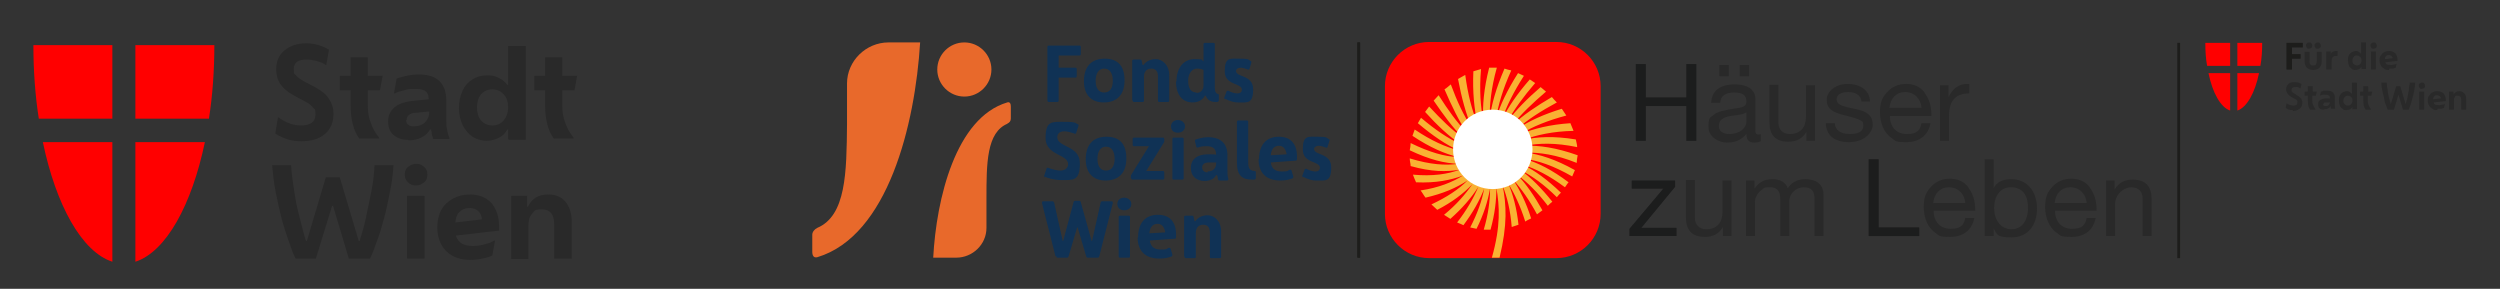 <?xml version="1.0" encoding="UTF-8"?>
<svg id="Ebene_1" data-name="Ebene 1" xmlns="http://www.w3.org/2000/svg" version="1.1" viewBox="0 0 554 64">
  <rect x="0" y="0" width="554" height="64" fill="#333333" stroke="none"/>
  <defs>
    <style>
      .cls-1 {
        fill: #103255;
      }

      .cls-1, .cls-2, .cls-3, .cls-4, .cls-5, .cls-6, .cls-7, .cls-8 {
        stroke-width: 0px;
      }

      .cls-2 {
        fill: #292929;
      }

      .cls-3 {
        fill: #1c1d1d;
      }

      .cls-4 {
        fill: #1d1d1b;
      }

      .cls-5 {
        fill: #e8692b;
      }

      .cls-6 {
        fill: red;
      }

      .cls-7 {
        fill: #f9b233;
      }

      .cls-8 {
        fill: #fff;
      }
    </style>
  </defs>
  <rect class="cls-2" x="482.5" y="9.5" width=".6" height="47.7"/>
  <path class="cls-6" d="M494.2,14.6v-5.1h-5.5c0,1.8.1,3.5.4,5.1h5.1Z"/>
  <path class="cls-6" d="M494.2,16.2h-4.8c.9,4.4,2.7,7.6,4.8,8.3v-8.3Z"/>
  <path class="cls-6" d="M495.8,14.6v-5.1h5.5c0,1.8-.1,3.5-.4,5.1h-5.1Z"/>
  <path class="cls-6" d="M495.8,16.2h4.8c-.9,4.4-2.7,7.6-4.8,8.3v-8.3Z"/>
  <polygon class="cls-2" points="506.7 9.5 506.7 15.4 507.9 15.4 507.9 13 509.8 13 509.8 12 507.9 12 507.9 10.5 510.3 10.5 510.3 9.5 506.7 9.5"/>
  <path class="cls-2" d="M513.6,10.8c-.2,0-.4,0-.5-.2-.1-.1-.2-.3-.2-.5s0-.3.2-.5c.1-.1.3-.2.5-.2s.4,0,.5.2c.1.1.2.3.2.5s0,.3-.2.5c-.1.1-.3.2-.5.2M511.7,10.8c-.2,0-.4,0-.5-.2-.1-.1-.2-.3-.2-.5s0-.3.2-.5c.1-.1.3-.2.5-.2s.4,0,.5.2c.1.1.2.3.2.5s0,.3-.2.5c-.1.1-.3.2-.5.2M512.6,15.5c-.6,0-1.1-.2-1.4-.5-.3-.3-.5-.8-.5-1.4v-2.1h1.1v2.1c0,.3,0,.5.2.7.1.2.3.2.6.2s.4,0,.6-.2c.1-.2.2-.4.2-.7v-2.1h1.1v2.1c0,.6-.2,1.1-.5,1.4-.3.3-.8.5-1.4.5"/>
  <path class="cls-2" d="M515.5,15.4v-4h1v.7h0c0-.3.2-.5.4-.6.2-.1.4-.2.7-.2s.3,0,.4,0v1.1h0c0,0-.1,0-.2,0,0,0-.2,0-.2,0-.3,0-.5.1-.7.3-.2.2-.2.5-.2.9v1.8h-1.1Z"/>
  <path class="cls-2" d="M522.3,14.5c.3,0,.5-.1.7-.3s.3-.5.3-.8,0-.6-.3-.8-.4-.3-.7-.3-.5,0-.7.3c-.2.2-.3.5-.3.8s0,.6.3.8c.2.2.4.3.7.3M523.3,15.4v-.6h0c-.1.2-.3.4-.5.5-.2.1-.5.2-.8.2s-.7,0-.9-.3c-.3-.2-.5-.4-.6-.7-.1-.3-.2-.7-.2-1.1s0-.8.2-1.1c.1-.3.4-.6.6-.7s.6-.3.9-.3.5,0,.7.2c.2.1.4.3.5.4h0v-2.5h1.1v5.9h-1.1Z"/>
  <path class="cls-2" d="M525.4,11.4h1.1v4h-1.1v-4ZM526,10.8c-.2,0-.4,0-.5-.2-.1-.1-.2-.3-.2-.5s0-.4.2-.5.3-.2.5-.2.4,0,.5.2c.1.1.2.3.2.5s0,.4-.2.5c-.1.1-.3.2-.5.2"/>
  <path class="cls-2" d="M529.4,12.2c-.2,0-.5,0-.6.2-.2.1-.3.4-.3.7l1.7-.2c0-.2-.1-.4-.3-.5-.1-.1-.3-.2-.5-.2M529.4,15.5c-.4,0-.8,0-1.1-.3-.3-.2-.6-.4-.7-.7-.2-.3-.3-.7-.3-1.1s0-.8.3-1.1c.2-.3.4-.6.7-.7.3-.2.7-.3,1.1-.3.6,0,1,.2,1.4.5.3.4.5.9.5,1.5v.2l-2.7.3c0,.2.2.4.4.5.2,0,.4.1.7.1s.5,0,.8-.1c.3,0,.5-.1.6-.2h0l-.2.9c-.1,0-.4.2-.6.2-.3,0-.5,0-.8,0"/>
  <path class="cls-2" d="M508.1,24.4c-.3,0-.6,0-.8-.1-.3,0-.5-.2-.8-.4l.2-1h0c.3.2.5.3.8.4.3,0,.5.1.7.1.6,0,.9-.2.9-.7s0-.3-.1-.4c0-.1-.2-.3-.5-.4l-.7-.4c-.4-.2-.7-.5-.9-.8-.2-.3-.3-.6-.3-.9,0-.5.2-.9.5-1.2.3-.3.8-.4,1.4-.4s1,.1,1.5.4l-.2,1h0c-.2-.1-.4-.2-.6-.3-.2,0-.4,0-.6,0-.5,0-.8.2-.8.6s0,.3.1.4c0,.1.3.3.5.4l.6.4c.4.2.7.5.9.7.2.3.3.6.3,1,0,.5-.2,1-.6,1.3-.4.3-.9.5-1.5.5"/>
  <path class="cls-2" d="M513.1,24.3h-1.2c-.2-.3-.3-.6-.4-.9,0-.3-.1-.7-.1-1.2v-1h-.7v-.9h.7v-1.2h1.1v1.2h.9l-.2.9h-.8v.9c0,.4,0,.8.2,1.2.1.3.3.6.5.9h0Z"/>
  <path class="cls-2" d="M514.8,23.1c0,.1,0,.2.1.3,0,0,.2.1.4.1.3,0,.5,0,.7-.2.2-.2.3-.4.3-.6h0c0,0-.8,0-.8,0-.2,0-.4,0-.5.1,0,0-.1.2-.1.3M514.9,24.3c-.4,0-.7-.1-.9-.3-.2-.2-.3-.5-.3-.9s.1-.7.4-.9c.3-.2.6-.3,1.1-.4h1.1c0-.3,0-.5-.2-.6-.1-.1-.3-.2-.7-.2s-.5,0-.7,0c-.2,0-.4.1-.6.2h0l.2-.9c.2,0,.4-.1.6-.2.2,0,.5,0,.8,0,.6,0,1,.1,1.3.4.3.3.4.7.4,1.2v1.3c0,.2,0,.4,0,.6,0,.2,0,.4.1.5h0c0,0-1,0-1,0,0,0,0-.2,0-.3,0-.1,0-.2,0-.3h0c-.1.2-.3.4-.5.5-.2.1-.5.2-.9.2"/>
  <path class="cls-2" d="M520.3,23.4c.3,0,.5-.1.7-.3.2-.2.3-.5.3-.8s0-.6-.3-.8c-.2-.2-.4-.3-.7-.3s-.5.1-.7.3c-.2.2-.3.5-.3.8s0,.6.3.8c.2.2.4.3.7.3M521.3,24.3v-.6h0c-.1.2-.3.4-.5.5-.2.1-.5.2-.8.2s-.7,0-.9-.3c-.3-.2-.5-.4-.6-.7-.1-.3-.2-.7-.2-1.1s0-.8.2-1.1c.1-.3.4-.6.6-.7s.6-.3.9-.3.5,0,.7.2c.2.1.4.3.5.4h0v-2.5h1.1v5.9h-1.1Z"/>
  <path class="cls-2" d="M525.4,24.3h-1.2c-.2-.3-.3-.6-.4-.9,0-.3-.1-.7-.1-1.2v-1h-.7v-.9h.7v-1.2h1.1v1.2h.9l-.2.9h-.8v.9c0,.4,0,.8.2,1.2.1.3.3.6.5.9h0Z"/>
  <path class="cls-2" d="M530.4,24.3h-1.3c-.1-.3-.3-.7-.4-1.1-.2-.4-.3-.9-.4-1.5-.1-.5-.3-1.1-.4-1.7s-.2-1.1-.2-1.7h1.2c0,.5.1,1.1.2,1.6,0,.6.2,1.1.3,1.7.1.5.3,1,.4,1.5h0l1.2-4h.9l1.2,4h0c.1-.5.3-1,.4-1.5.1-.5.2-1.1.3-1.7,0-.6.2-1.1.2-1.6h1.2c0,.6-.1,1.1-.2,1.7-.1.6-.2,1.1-.4,1.7-.1.5-.3,1-.4,1.5-.2.4-.3.8-.4,1.1h-1.3l-1-3.3h0l-1,3.3Z"/>
  <path class="cls-2" d="M536.1,20.3h1.1v4h-1.1v-4ZM536.7,19.7c-.2,0-.4,0-.5-.2-.1-.1-.2-.3-.2-.5s0-.4.2-.5.3-.2.5-.2.4,0,.5.2c.1.1.2.3.2.5s0,.4-.2.5c-.1.1-.3.2-.5.2"/>
  <path class="cls-2" d="M540.1,21.1c-.2,0-.5,0-.6.2-.2.1-.3.4-.3.7l1.7-.2c0-.2-.1-.4-.3-.5-.1-.1-.3-.2-.5-.2M540.1,24.4c-.4,0-.8,0-1.1-.3-.3-.2-.6-.4-.7-.7-.2-.3-.3-.7-.3-1.1s0-.8.3-1.1c.2-.3.4-.6.7-.7.3-.2.7-.3,1.1-.3.6,0,1,.2,1.4.5.3.4.5.9.5,1.5v.2l-2.7.3c0,.2.2.4.4.5.2,0,.4.1.7.1s.5,0,.8-.1c.3,0,.5-.1.6-.2h0l-.2.9c-.1,0-.4.2-.6.2-.3,0-.5,0-.8,0"/>
  <path class="cls-2" d="M542.7,24.3v-4h1v.7h0c0-.2.3-.4.5-.6.2-.1.5-.2.8-.2.5,0,.8.2,1.1.5.3.3.4.7.4,1.3v2.3h-1.1v-2.2c0-.6-.3-.9-.8-.9s-.5,0-.6.3c-.2.2-.2.4-.2.7v2.1h-1.1Z"/>
  <rect class="cls-4" x="300.8" y="9.4" width=".6" height="47.7"/>
  <polygon class="cls-2" points="364.7 14.2 364.7 21.6 373.7 21.6 373.7 14.2 375.9 14.2 375.9 31.2 373.7 31.2 373.7 23.5 364.7 23.5 364.7 31.2 362.5 31.2 362.5 14.2 364.7 14.2"/>
  <path class="cls-2" d="M389,22v7.1c0,.5.2.7.6.7s.4,0,.6-.1v1.6c-.4.2-.9.3-1.5.3-1.1,0-1.7-.6-1.7-1.9-1.1,1.3-2.5,1.9-4.3,1.9s-4.1-1.2-4.1-3.5.4-2,1.1-2.6c.7-.7,2.3-1.1,5-1.5,1.8-.2,2.3-.6,2.3-1.5,0-1.4-.8-2-2.7-2s-3,.7-3.1,2.3h-2c.1-2.7,2-4.1,5.2-4.1s4.6,1.4,4.6,3.3h0ZM383.2,29.7c2.4,0,3.8-1.4,3.8-2.7v-2.1c-.3.2-.9.4-1.4.5l-2.1.3c-1.8.3-2.6,1-2.6,2.2s.9,1.8,2.4,1.8M383.1,16.9h-2.1v-2.5h2.1v2.5ZM387.6,16.9h-2.1v-2.5h2.1v2.5Z"/>
  <path class="cls-2" d="M394.1,18.9v8.4c0,1.4,1,2.4,2.5,2.4,2.4,0,3.6-1.5,3.6-3.8v-7h2v12.3h-1.9v-2h0c-.9,1.6-2.3,2.2-4,2.2-2.9,0-4.2-1.5-4.2-4.4v-8.2h2,0Z"/>
  <path class="cls-2" d="M414.5,22.5h-2c-.1-1.3-1.2-2.1-2.9-2.1s-2.6.6-2.6,1.6.8,1.4,2.5,1.8l1.9.4c2.4.5,3.6,1.5,3.6,3.4s-2,3.9-5.2,3.9-5.1-1.4-5.2-4.2h2c0,1.5,1.3,2.4,3.3,2.4s3-.6,3-1.8-.3-1-.8-1.3c-.5-.3-1.5-.6-3.1-1-3.2-.7-4.2-1.7-4.2-3.5s1.9-3.5,4.6-3.5,4.9,1.3,5,3.9h0Z"/>
  <path class="cls-2" d="M426.5,20.6c1,1.3,1.5,2.9,1.5,4.9v.2h-9.2c0,2.5,1.5,4,3.8,4s2.9-.9,3.2-2.4h2c-.5,2.7-2.5,4.2-5.3,4.2s-2.4-.3-3.3-.9c-1.8-1.2-2.6-3.5-2.6-5.7s.5-3.3,1.6-4.5c1.1-1.2,2.5-1.8,4.2-1.8s3.1.6,4.1,1.9h0ZM425.8,23.9c-.1-2-1.6-3.5-3.6-3.5s-3.3,1.4-3.5,3.5h7.1Z"/>
  <path class="cls-2" d="M436.4,18.6v2.1c-3,0-4.5,1.6-4.5,5v5.5h-2v-12.3h1.9v2.6h0c1-2,2.3-2.9,4.2-2.9h.3Z"/>
  <polygon class="cls-2" points="371.2 40 371.2 41.4 363.7 50.5 371.5 50.5 371.5 52.3 361.1 52.3 361.1 50.7 368.6 41.8 361.6 41.8 361.6 40 371.2 40 371.2 40"/>
  <path class="cls-2" d="M375.6,40v8.4c0,1.4,1,2.4,2.5,2.4,2.4,0,3.6-1.5,3.6-3.8v-7h2v12.3h-1.9v-2h0c-.9,1.6-2.3,2.2-4,2.2-2.9,0-4.2-1.5-4.2-4.4v-8.2h2,0Z"/>
  <path class="cls-2" d="M396.1,41.8c.8-1.3,2.2-2.1,3.9-2.1,2.8,0,4.1,1.4,4.1,3.5v9.1h-2v-8.2c0-1.8-.7-2.6-2.4-2.6s-3.2,1.4-3.2,3.1v7.7h-2v-8.2c0-1.8-.7-2.6-2.3-2.6s-1.2.2-1.7.5c-1,.6-1.6,1.9-1.6,2.6v7.7h-2v-12.3h1.9v1.8h0c.9-1.4,2.2-2.1,4-2.1s3,.8,3.4,2.1h0Z"/>
  <polygon class="cls-2" points="416.3 35.3 416.3 50.4 425.3 50.4 425.3 52.3 414.1 52.3 414.1 35.3 416.3 35.3"/>
  <path class="cls-2" d="M436.2,41.6c1,1.3,1.5,2.9,1.5,4.9v.2h-9.2c0,2.5,1.5,4,3.8,4s2.9-.9,3.2-2.4h2c-.5,2.7-2.5,4.2-5.3,4.2s-2.4-.3-3.3-.9c-1.8-1.2-2.6-3.5-2.6-5.7s.5-3.3,1.6-4.5c1.1-1.2,2.5-1.8,4.2-1.8s3.1.6,4.1,1.9h0ZM435.5,45c-.1-2-1.6-3.5-3.6-3.5s-3.3,1.4-3.5,3.5h7.1Z"/>
  <path class="cls-2" d="M441.8,35.3v6.4h0c.6-1.3,2-2,3.9-2,3.5,0,5.7,2.7,5.7,6.5s-2.1,6.4-5.6,6.4-3.1-.6-4-1.9h0v1.6h-2v-17h2ZM445.7,50.8c2.3,0,3.7-1.8,3.7-4.8s-1.4-4.5-3.8-4.5-3.7,2-3.7,4.6,1.4,4.7,3.9,4.7h0Z"/>
  <path class="cls-2" d="M463.1,41.6c1,1.3,1.5,2.9,1.5,4.9v.2h-9.2c0,2.5,1.5,4,3.8,4s2.9-.9,3.2-2.4h2c-.5,2.7-2.5,4.2-5.3,4.2s-2.4-.3-3.3-.9c-1.8-1.2-2.6-3.5-2.6-5.7s.5-3.3,1.6-4.5c1.1-1.2,2.5-1.8,4.2-1.8s3.1.6,4.1,1.9h0ZM462.4,45c-.1-2-1.6-3.5-3.6-3.5s-3.3,1.4-3.5,3.5h7.1Z"/>
  <path class="cls-2" d="M476.8,44.1v8.2h-2v-8.4c0-1.4-.9-2.4-2.5-2.4s-3.6,1.5-3.6,3.8v7h-2v-12.3h1.9v2h0c.9-1.5,2.2-2.2,4-2.2,3,0,4.2,1.6,4.2,4.4h0Z"/>
  <path class="cls-6" d="M354.7,47.4c0,5.4-4.4,9.8-9.8,9.8h-28.2c-5.4,0-9.8-4.4-9.8-9.8v-28.3c0-5.4,4.4-9.8,9.8-9.8h28.2c5.4,0,9.8,4.4,9.8,9.8v28.3h0Z"/>
  <path class="cls-7" d="M349.6,34.4c-4.8-1.7-8.5-2.2-11.6-2.1,3-.6,6.7-.7,11.5.3,0-.6-.2-1.1-.3-1.7-4.9-.8-8.6-.6-11.6.1,2.9-1.1,6.5-1.9,11.1-2-.2-.6-.5-1.1-.7-1.7-4.5.3-8.1,1.2-11,2.4,2.7-1.7,6-3,10.1-4.1-.3-.5-.7-1-1-1.5-3.9,1.2-7.3,2.7-9.9,4.5,2.3-2.1,5.3-4,8.8-5.9-.4-.4-.8-.8-1.1-1.2-3.4,2-6.4,4-8.7,6.2,1.9-2.5,4.5-4.9,7.4-7.4-.4-.3-.8-.7-1.2-1-2.9,2.5-5.5,5.1-7.4,7.7,1.5-2.7,3.6-5.6,6.2-8.6-.4-.3-.8-.5-1.2-.8-2.7,3.1-4.8,6.1-6.2,9,1-3,2.6-6.2,4.9-9.8-.4-.2-.9-.4-1.3-.6-2.4,3.8-4,7.1-4.9,10.2.5-3.1,1.5-6.6,3.4-10.8-.5-.1-1-.2-1.5-.4-1.9,4.4-2.9,8-3.3,11.2,0-3.1.3-6.8,1.6-11.4-.6,0-1.1,0-1.7,0-1.2,4.7-1.5,8.5-1.3,11.7-.6-3-.9-6.7-.5-11.4-.6.2-1.1.3-1.7.5-.2,4.7.2,8.4.9,11.5-1.2-2.8-2.1-6.3-2.7-10.7-.5.3-1.1.6-1.6.9.8,4.3,1.8,7.8,3,10.7-1.7-2.5-3.2-5.7-4.6-9.5-.5.4-.9.8-1.4,1.1,1.6,3.7,3.2,7,4.9,9.5-2.1-2.1-4.1-4.9-6.2-8.2-.4.4-.7.8-1.1,1.2,2.2,3.2,4.3,6.1,6.5,8.2-2.4-1.6-4.9-4.1-7.5-6.9-.3.4-.6.8-.9,1.2,2.7,3,5.3,5.4,7.8,7.1-2.7-1.2-5.5-3.1-8.7-5.8-.2.4-.5.8-.7,1.2,3.3,2.8,6.3,4.8,9,6-2.8-.7-6-2.1-9.7-4.6-.2.5-.3.9-.5,1.4,3.9,2.6,7.2,4,10.1,4.7-2.9-.1-6.2-1-10.5-3.1,0,.5-.1,1.1-.2,1.6,4.4,2.1,7.8,2.9,10.8,3-2.9.4-6.2.2-10.8-1.2,0,.6.2,1.2.2,1.7,4.6,1.3,8,1.3,10.9.8-2.7,1-6,1.5-10.4,1.1.2.6.5,1.2.7,1.7,4.4.2,7.7-.5,10.4-1.5-2.4,1.5-5.4,2.7-9.4,3.3.4.5.7,1.1,1.1,1.6,3.9-.9,6.9-2.2,9.3-3.8-2,2-4.6,3.7-8,5.3.4.4.9.8,1.3,1.2,3.3-1.7,5.8-3.6,7.8-5.7-1.6,2.3-3.6,4.6-6.3,6.8.5.3.9.6,1.4.9,2.6-2.3,4.7-4.7,6.2-7.1-1.1,2.6-2.6,5.2-4.7,7.9.5.2,1,.4,1.4.6,2.1-2.8,3.6-5.5,4.6-8.1-.5,2.7-1.5,5.5-3.1,8.6.5.1,1,.2,1.4.3,1.6-3.2,2.5-6.1,3-8.9,0,2.7-.4,5.7-1.4,9.1.5,0,1,0,1.5,0,1-3.6,1.3-6.6,1.3-9.3.7,4.1,1,8.4-1,15.5h1.7c1.8-7.4,1.5-11.7.7-15.9,1,2.5,1.7,5.4,2,9.1.5-.2,1-.3,1.5-.5-.4-3.7-1.2-6.7-2.3-9.2,1.4,2.3,2.7,5,3.8,8.5.4-.3.9-.5,1.3-.7-1.1-3.5-2.5-6.3-4-8.6,1.8,2,3.6,4.5,5.3,7.7.4-.3.8-.6,1.2-.9-1.8-3.2-3.6-5.8-5.5-7.8,2.2,1.6,4.5,3.9,6.7,6.8.3-.3.7-.7,1-.9-2.4-3-4.7-5.3-7-7,2.5,1.3,5.2,3.2,8,6,.3-.4.6-.7.9-1-3-2.9-5.8-4.9-8.4-6.2,2.8.9,5.8,2.4,9.3,5,.3-.4.5-.8.8-1.1-3.7-2.8-6.8-4.3-9.7-5.2,3,.4,6.3,1.5,10.5,3.9.2-.5.4-.9.6-1.4-4.3-2.4-7.8-3.5-10.9-3.9,3.1,0,6.6.4,11.3,2.3,0-.5.1-1.1.2-1.6h0Z"/>
  <path class="cls-8" d="M330.8,24.3c4.9,0,8.8,3.9,8.8,8.8s-3.9,8.8-8.8,8.8-8.8-3.9-8.8-8.8,3.9-8.8,8.8-8.8"/>
  <g>
    <g>
      <path class="cls-5" d="M207.7,15.4c0,3.3,2.7,6,6,6s6-2.7,6-6-2.7-6-6-6c-3.3,0-6,2.7-6,6"/>
      <path class="cls-5" d="M223.2,27.4c.5-.2.8-.6.8-1.1v-2.7c0-.6-.2-1.1-.8-.9-11.4,3.4-15.7,21.3-16.4,34.4h5.1c3.6,0,6.7-2.9,6.7-6.6v-6.5c0-7.7,0-14.7,4.7-16.6"/>
      <path class="cls-5" d="M181.1,50.5c6.4-2.7,6.5-12.3,6.6-23v-9c0-5,4.2-9.1,9.2-9.1h7c-1.1,18.1-7.1,42.9-22.8,47.6-.8.2-1.1-.4-1.1-1.2v-3.8c0-.6.5-1.2,1.1-1.5"/>
    </g>
    <g>
      <path class="cls-1" d="M232.1,22.2v-11.8c0-.2.1-.3.3-.3h6.8c.2,0,.3.1.3.3v1.6c0,.2-.1.3-.3.3h-4.6v2.7h3.7c.2,0,.3.1.3.3v1.6c0,.2-.1.3-.3.3h-3.7v5.1c0,.2-.1.3-.3.3h-1.9c-.2,0-.3-.2-.3-.4Z"/>
      <path class="cls-1" d="M240.2,18c0-3.2,1.6-5,4.6-5s4.4,1.7,4.4,4.8-1.6,4.9-4.6,4.9c-2.8,0-4.4-1.7-4.4-4.7ZM246.6,17.9c0-1.7-.7-2.7-1.9-2.7s-1.9,1-1.9,2.7.7,2.6,1.9,2.6c1.2,0,1.9-.9,1.9-2.6Z"/>
      <path class="cls-1" d="M250.9,22.2v-8.7c0-.2.1-.3.3-.3h1.5c.2,0,.3.1.3.3l.2.9h.2c.4-.6,1.3-1.3,2.7-1.3s3,1.2,3,3.6v5.6c0,.2-.1.3-.3.3h-1.9c-.2,0-.3-.1-.3-.3v-5.4c0-1.1-.5-1.7-1.5-1.7s-1.6.7-1.6,1.8v5.3c0,.2-.1.3-.3.3h-1.9c-.1,0-.3-.1-.3-.3Z"/>
      <path class="cls-1" d="M260.7,18.1c0-3.2,1.7-5,4-5s1.4.2,2,.5v-3.8c0-.2.1-.3.3-.3h1.9c.2,0,.3.1.3.3v9.6c0,1,.3,1.3.6,1.4.2,0,.3.1.3.3v1.2c-.1.2-.2.3-.4.3-.1,0-.2,0-.3,0-1.3,0-1.9-.6-2.2-1.4h-.2c-.3.6-1.1,1.5-2.7,1.5-2.3,0-3.7-1.7-3.7-4.7ZM265.1,20.6c.9,0,1.6-.6,1.6-1.7v-3.4c-.4-.2-.8-.3-1.4-.3-1.2,0-2,1.1-2,2.7,0,1.7.6,2.6,1.9,2.6Z"/>
      <path class="cls-1" d="M271.5,22c-.2,0-.2-.2-.2-.4l.5-1.3c0-.2.2-.2.4-.2.5.3,1.3.6,2,.6s1-.4,1-.8c0-1.6-3.8-.9-3.8-4.1s1.2-2.8,3.3-2.8,1.9.2,2.4.5c.2,0,.2.2.2.4l-.4,1.3c0,.2-.2.3-.4.2-.5-.2-1.1-.4-1.6-.4s-1,.3-1,.7c0,1.5,3.8.8,3.8,4.1s-1.3,2.9-3.4,2.9c-1,0-2-.4-2.8-.8Z"/>
      <path class="cls-1" d="M231.6,39.3c-.2,0-.2-.2-.2-.4l.5-1.5c0-.2.2-.3.4-.2.8.3,1.9.6,2.7.6,1.2,0,1.7-.8,1.7-1.4,0-2.3-5-1.9-5-5.8s1.4-3.6,4.2-3.6,2.3.3,2.9.5c.2,0,.2.2.2.4l-.5,1.5c0,.2-.2.3-.4.2-.6-.2-1.5-.5-2.2-.5-1.2,0-1.6.6-1.6,1.3,0,2.3,5,1.8,5,5.8s-1.5,3.7-4.2,3.7c-1.4,0-2.8-.4-3.5-.7Z"/>
      <path class="cls-1" d="M240.6,35.3c0-3.2,1.6-5,4.6-5s4.4,1.7,4.4,4.8-1.6,4.9-4.6,4.9c-2.8,0-4.4-1.7-4.4-4.7ZM247,35.2c0-1.7-.7-2.7-1.9-2.7s-1.9,1-1.9,2.7.7,2.6,1.9,2.6,1.9-.9,1.9-2.6Z"/>
      <path class="cls-1" d="M250.6,39.5v-.4c0-.1,0-.3.1-.4l3.9-6.3h-3.3c-.2,0-.3-.1-.3-.3v-1.3c0-.2.1-.3.3-.3h6.4c.2,0,.3.1.3.3v.4c0,.1,0,.3-.1.4l-3.9,6.3h3.7c.2,0,.3.1.3.3v1.3c0,.2-.1.3-.3.3h-6.7c-.2,0-.3-.1-.3-.3Z"/>
      <path class="cls-1" d="M259.5,28c0-.8.6-1.4,1.5-1.4s1.6.6,1.6,1.4-.6,1.4-1.6,1.4-1.5-.6-1.5-1.4ZM259.8,39.5v-8.7c0-.2.1-.3.3-.3h1.9c.2,0,.3.1.3.3v8.7c0,.2-.1.3-.3.3h-1.9c-.2,0-.3-.1-.3-.3Z"/>
      <path class="cls-1" d="M263.9,37.2c0-1.9,1.4-3,3.7-3s1.2,0,1.9.1h0c0-1.5-.9-1.9-2.1-1.9s-1.3.1-1.9.3c-.2,0-.4,0-.4-.2l-.3-1.2c0-.2,0-.3.2-.4.9-.3,1.9-.5,2.7-.5,2.8,0,4.3,1.4,4.3,4v3.3c0,.7,0,1.3.2,1.9,0,.2,0,.4-.3.4h-1.6c-.2,0-.3,0-.4-.3,0-.3-.1-.6-.2-.9h-.2c-.5,1-1.6,1.3-2.6,1.3-1.8,0-3-1.1-3-2.8ZM267.6,38c1.2,0,1.9-.7,1.9-1.8v-.2c-.6,0-1.2,0-1.5,0-1.1,0-1.6.4-1.6,1.1s.5,1.1,1.2,1.1Z"/>
      <path class="cls-1" d="M274.1,36.2v-9.2c0-.2.1-.3.3-.3h1.9c.2,0,.3.1.3.3v9c0,1.5.5,1.8,1.4,1.9.2,0,.3.1.3.3v1.3c-.1.2-.2.3-.3.3-.2,0-.4,0-.6,0-2,0-3.3-.8-3.3-3.7Z"/>
      <path class="cls-1" d="M279,35.3c0-3.2,1.6-5,4.4-5s4.2,1.8,4,5c0,.2-.1.3-.3.3l-5.5.4c.2,1.3.9,2,2.4,2s1.2-.1,1.8-.4c.2,0,.3,0,.4.2l.4,1.3c0,.2,0,.3-.1.4-.8.3-1.6.5-2.8.5-3.1,0-4.8-1.7-4.8-4.7ZM285.1,34.1c-.2-1.1-.7-1.8-1.7-1.8s-1.7.7-1.8,2.1l3.5-.2Z"/>
      <path class="cls-1" d="M288.8,39.3c-.2,0-.2-.2-.2-.4l.5-1.3c0-.2.2-.2.4-.2.5.3,1.3.6,2,.6s1-.4,1-.8c0-1.6-3.8-.9-3.8-4.1s1.2-2.8,3.3-2.8,1.9.2,2.4.5.2.2.2.4l-.4,1.3c0,.2-.2.3-.4.2-.5-.2-1.1-.4-1.6-.4s-1,.3-1,.7c0,1.5,3.8.8,3.8,4.1s-1.3,2.9-3.4,2.9c-1,0-2-.4-2.8-.8Z"/>
      <path class="cls-1" d="M233.9,56.8l-3-11.8c0-.2,0-.4.3-.4h2c.2,0,.3.1.4.3l1.9,8.5h.1l2.3-8.6c0-.2.2-.3.4-.3h.8c.2,0,.3,0,.4.3l2.4,8.6h.1l1.9-8.5c0-.2.2-.3.4-.3h2c.2,0,.3.1.3.4l-3,11.8c0,.2-.2.3-.4.3h-2.1c-.2,0-.3,0-.4-.3l-1.9-6.4h-.1l-1.9,6.4c0,.2-.2.3-.4.3h-2.1c0,0-.2,0-.2-.3Z"/>
      <path class="cls-1" d="M247.6,45.2c0-.8.6-1.4,1.5-1.4s1.6.6,1.6,1.4-.6,1.4-1.6,1.4c-.9,0-1.5-.6-1.5-1.4ZM247.9,56.8v-8.7c0-.2.1-.3.3-.3h1.9c.2,0,.3.1.3.3v8.7c0,.2-.1.3-.3.3h-1.9c-.2,0-.3-.1-.3-.3Z"/>
      <path class="cls-1" d="M252.2,52.6c0-3.2,1.6-5,4.4-5s4.2,1.8,4,5c0,.2-.1.3-.3.3l-5.5.4c.2,1.3.9,2,2.4,2s1.2-.1,1.8-.4c.2,0,.3,0,.4.2l.4,1.3c0,.2,0,.3-.1.4-.8.3-1.6.5-2.8.5-3.1,0-4.8-1.7-4.8-4.7ZM258.2,51.4c-.2-1.1-.7-1.8-1.7-1.8s-1.7.7-1.8,2.1l3.5-.2Z"/>
      <path class="cls-1" d="M262.4,56.8v-8.7c0-.2.1-.3.3-.3h1.5c.2,0,.3.1.3.3l.2.9h.2c.4-.6,1.3-1.3,2.7-1.3s3,1.2,3,3.6v5.6c0,.2-.1.3-.3.3h-1.9c-.2,0-.3-.1-.3-.3v-5.4c0-1.1-.5-1.7-1.5-1.7s-1.6.7-1.6,1.8v5.3c0,.2-.1.3-.3.3h-1.9c-.2,0-.3-.1-.3-.3Z"/>
    </g>
  </g>
  <rect class="cls-4" x="482.5" y="9.5" width=".6" height="47.7"/>
  <polygon class="cls-4" points="506.7 9.5 506.7 15.4 507.9 15.4 507.9 13 509.8 13 509.8 12 507.9 12 507.9 10.5 510.3 10.5 510.3 9.5 506.7 9.5"/>
  <rect class="cls-4" x="300.8" y="9.4" width=".6" height="47.7"/>
  <polygon class="cls-3" points="364.7 14.2 364.7 21.6 373.7 21.6 373.7 14.2 375.9 14.2 375.9 31.2 373.7 31.2 373.7 23.5 364.7 23.5 364.7 31.2 362.5 31.2 362.5 14.2 364.7 14.2"/>
  <polygon class="cls-3" points="371.2 40 371.2 41.4 363.7 50.5 371.5 50.5 371.5 52.3 361.1 52.3 361.1 50.7 368.6 41.8 361.6 41.8 361.6 40 371.2 40 371.2 40"/>
  <polygon class="cls-3" points="416.3 35.3 416.3 50.4 425.3 50.4 425.3 52.3 414.1 52.3 414.1 35.3 416.3 35.3"/>
  <g>
    <g>
      <g>
        <path class="cls-6" d="M24.9,26.4V10H7.4c0,5.7.4,11.2,1.2,16.3h16.3Z"/>
        <path class="cls-6" d="M24.9,31.5h-15.4c2.9,13.9,8.6,24.3,15.4,26.5v-26.5Z"/>
      </g>
      <g>
        <path class="cls-6" d="M30,26.4V10s17.5,0,17.5,0c0,5.7-.4,11.2-1.2,16.3h-16.3Z"/>
        <path class="cls-6" d="M30,31.5h15.4c-2.9,13.9-8.6,24.3-15.4,26.5v-26.5Z"/>
      </g>
    </g>
    <g>
      <path class="cls-2" d="M66.8,31.3c-1,0-2-.1-3-.4-.9-.3-1.9-.7-2.8-1.3l.6-3.6h.1c.9.7,1.8,1.1,2.6,1.4.9.3,1.7.4,2.4.4,2.1,0,3.2-.8,3.2-2.4s-.2-1.1-.5-1.5c-.3-.4-.8-.9-1.6-1.3l-2.6-1.4c-1.5-.8-2.5-1.7-3.1-2.6-.6-.9-.9-2-.9-3.2,0-1.8.6-3.2,1.8-4.2,1.2-1,2.8-1.6,4.8-1.6s3.5.5,5.1,1.4l-.6,3.4h-.1c-.6-.4-1.3-.7-2.1-.9-.8-.2-1.5-.3-2.2-.3-1.9,0-2.8.7-2.8,2.1s.2,1,.5,1.4c.3.4,1,.9,1.9,1.4l2.3,1.2c1.4.8,2.5,1.6,3.1,2.6.6.9,1,2,1,3.3,0,1.9-.6,3.4-1.9,4.5-1.3,1.1-3,1.6-5.2,1.6Z"/>
      <path class="cls-2" d="M79.7,30.8c-.7-.9-1.2-2-1.5-3.2-.3-1.2-.5-2.5-.5-4.1v-3.5h-2.4v-3.2h2.4v-4.1h3.8v4.1h3.3l-.6,3.2h-2.7v3.2c0,1.6.2,2.9.7,4.1.4,1.2,1,2.2,1.8,3.2v.2h-4.3Z"/>
      <path class="cls-2" d="M90.4,31c-1.3,0-2.4-.4-3.2-1.1-.8-.7-1.2-1.7-1.2-3s.5-2.3,1.4-3.1c.9-.8,2.2-1.2,3.7-1.4l3.9-.4h0c0-.8-.2-1.4-.6-1.7-.4-.4-1.2-.6-2.3-.6s-1.7,0-2.5.3c-.9.2-1.5.4-2.1.7h-.2l.6-3.3c.6-.2,1.3-.4,2.2-.6.9-.2,1.8-.3,2.7-.3,2.1,0,3.6.5,4.6,1.5,1,1,1.5,2.4,1.5,4.3v4.4c0,.7,0,1.4.2,2.1.1.7.3,1.3.5,1.8v.2h-3.6c-.1-.3-.2-.6-.3-1,0-.4-.1-.8-.2-1.1h-.2c-.4.7-1,1.3-1.8,1.7-.9.5-1.9.7-3,.7ZM90,26.6c0,.4.1.7.4,1,.3.3.7.4,1.3.4,1,0,1.8-.3,2.4-.8.6-.6,1-1.3,1-2.2v-.3l-2.9.3c-.7,0-1.3.2-1.6.5-.3.2-.5.6-.5,1.1Z"/>
      <path class="cls-2" d="M112.6,30.8v-2.1h-.2c-.4.8-1,1.4-1.8,1.8-.8.4-1.7.7-2.7.7s-2.3-.3-3.2-.9c-.9-.6-1.6-1.5-2.2-2.6-.5-1.1-.8-2.4-.8-3.8s.3-2.7.8-3.8c.5-1.1,1.2-1.9,2.2-2.5.9-.6,2-.9,3.3-.9s1.8.2,2.6.6c.8.4,1.4.9,1.8,1.5h.2v-8.6h3.9v20.8h-3.7ZM109.1,27.8c1.1,0,1.9-.4,2.5-1.1.6-.7,1-1.7,1-2.9s-.3-2.2-1-2.9c-.6-.7-1.5-1.1-2.5-1.1s-1.9.4-2.5,1.1c-.6.7-.9,1.7-.9,2.9s.3,2.2.9,2.9c.6.7,1.5,1.1,2.5,1.1Z"/>
      <path class="cls-2" d="M122.8,30.8c-.7-.9-1.2-2-1.5-3.2-.3-1.2-.5-2.5-.5-4.1v-3.5h-2.4v-3.2h2.4v-4.1h3.8v4.1h3.3l-.6,3.2h-2.7v3.2c0,1.6.2,2.9.7,4.1.4,1.2,1,2.2,1.8,3.2v.2h-4.3Z"/>
      <path class="cls-2" d="M70.2,57.3h-4.7c-.5-1-1-2.3-1.5-3.8-.5-1.5-1.1-3.2-1.6-5.1-.5-1.9-.9-3.8-1.3-5.8-.4-2-.6-4-.8-6h4.2c.1,1.8.4,3.8.7,5.8.3,2,.7,3.9,1.2,5.8.5,1.9.9,3.6,1.4,5.2h.2l4.2-14.1h3.1l4.2,14.1h.2c.5-1.6,1-3.3,1.4-5.2.4-1.9.8-3.8,1.2-5.8s.6-3.9.7-5.8h4.2c-.1,2-.4,4-.8,6-.4,2-.8,4-1.3,5.8-.5,1.9-1,3.6-1.6,5.1-.5,1.5-1,2.8-1.5,3.8h-4.7l-3.5-11.7h-.2l-3.6,11.7Z"/>
      <path class="cls-2" d="M92.2,41.1c-.7,0-1.3-.2-1.8-.7-.5-.5-.7-1-.7-1.7s.2-1.3.7-1.7c.5-.4,1.1-.7,1.8-.7s1.3.2,1.8.7c.5.4.7,1,.7,1.7s-.2,1.3-.7,1.7-1.1.7-1.8.7ZM90.2,57.3v-13.9h3.9v13.9h-3.9Z"/>
      <path class="cls-2" d="M104.2,57.6c-1.5,0-2.8-.3-3.9-.9-1.1-.6-1.9-1.4-2.5-2.5-.6-1.1-.9-2.4-.9-3.8s.3-2.8.9-3.9c.6-1.1,1.5-1.9,2.6-2.5s2.3-.9,3.7-.9c2,0,3.6.6,4.8,1.9,1.1,1.3,1.7,3,1.7,5.2v.9l-9.6,1.1c.3.8.7,1.4,1.4,1.8.7.4,1.5.5,2.4.5s1.8-.1,2.7-.4c.9-.2,1.6-.5,2-.8h.2l-.6,3.3c-.5.3-1.2.5-2.2.7-.9.2-1.9.3-2.9.3ZM104,46.1c-.9,0-1.6.3-2.1.8-.6.5-.9,1.3-1,2.4l5.9-.7c-.1-.9-.4-1.5-.9-1.9-.5-.4-1.1-.6-1.8-.6Z"/>
      <path class="cls-2" d="M113.3,57.3v-13.9h3.5v2.4h.2c.4-.8.9-1.5,1.7-2,.8-.5,1.7-.7,2.8-.7,1.6,0,2.9.5,3.8,1.6.9,1.1,1.4,2.6,1.4,4.5v8.1h-3.9v-7.6c0-2.2-.9-3.3-2.7-3.3s-1.6.3-2.2,1c-.6.6-.8,1.5-.8,2.6v7.4h-3.9Z"/>
    </g>
  </g>
</svg>
